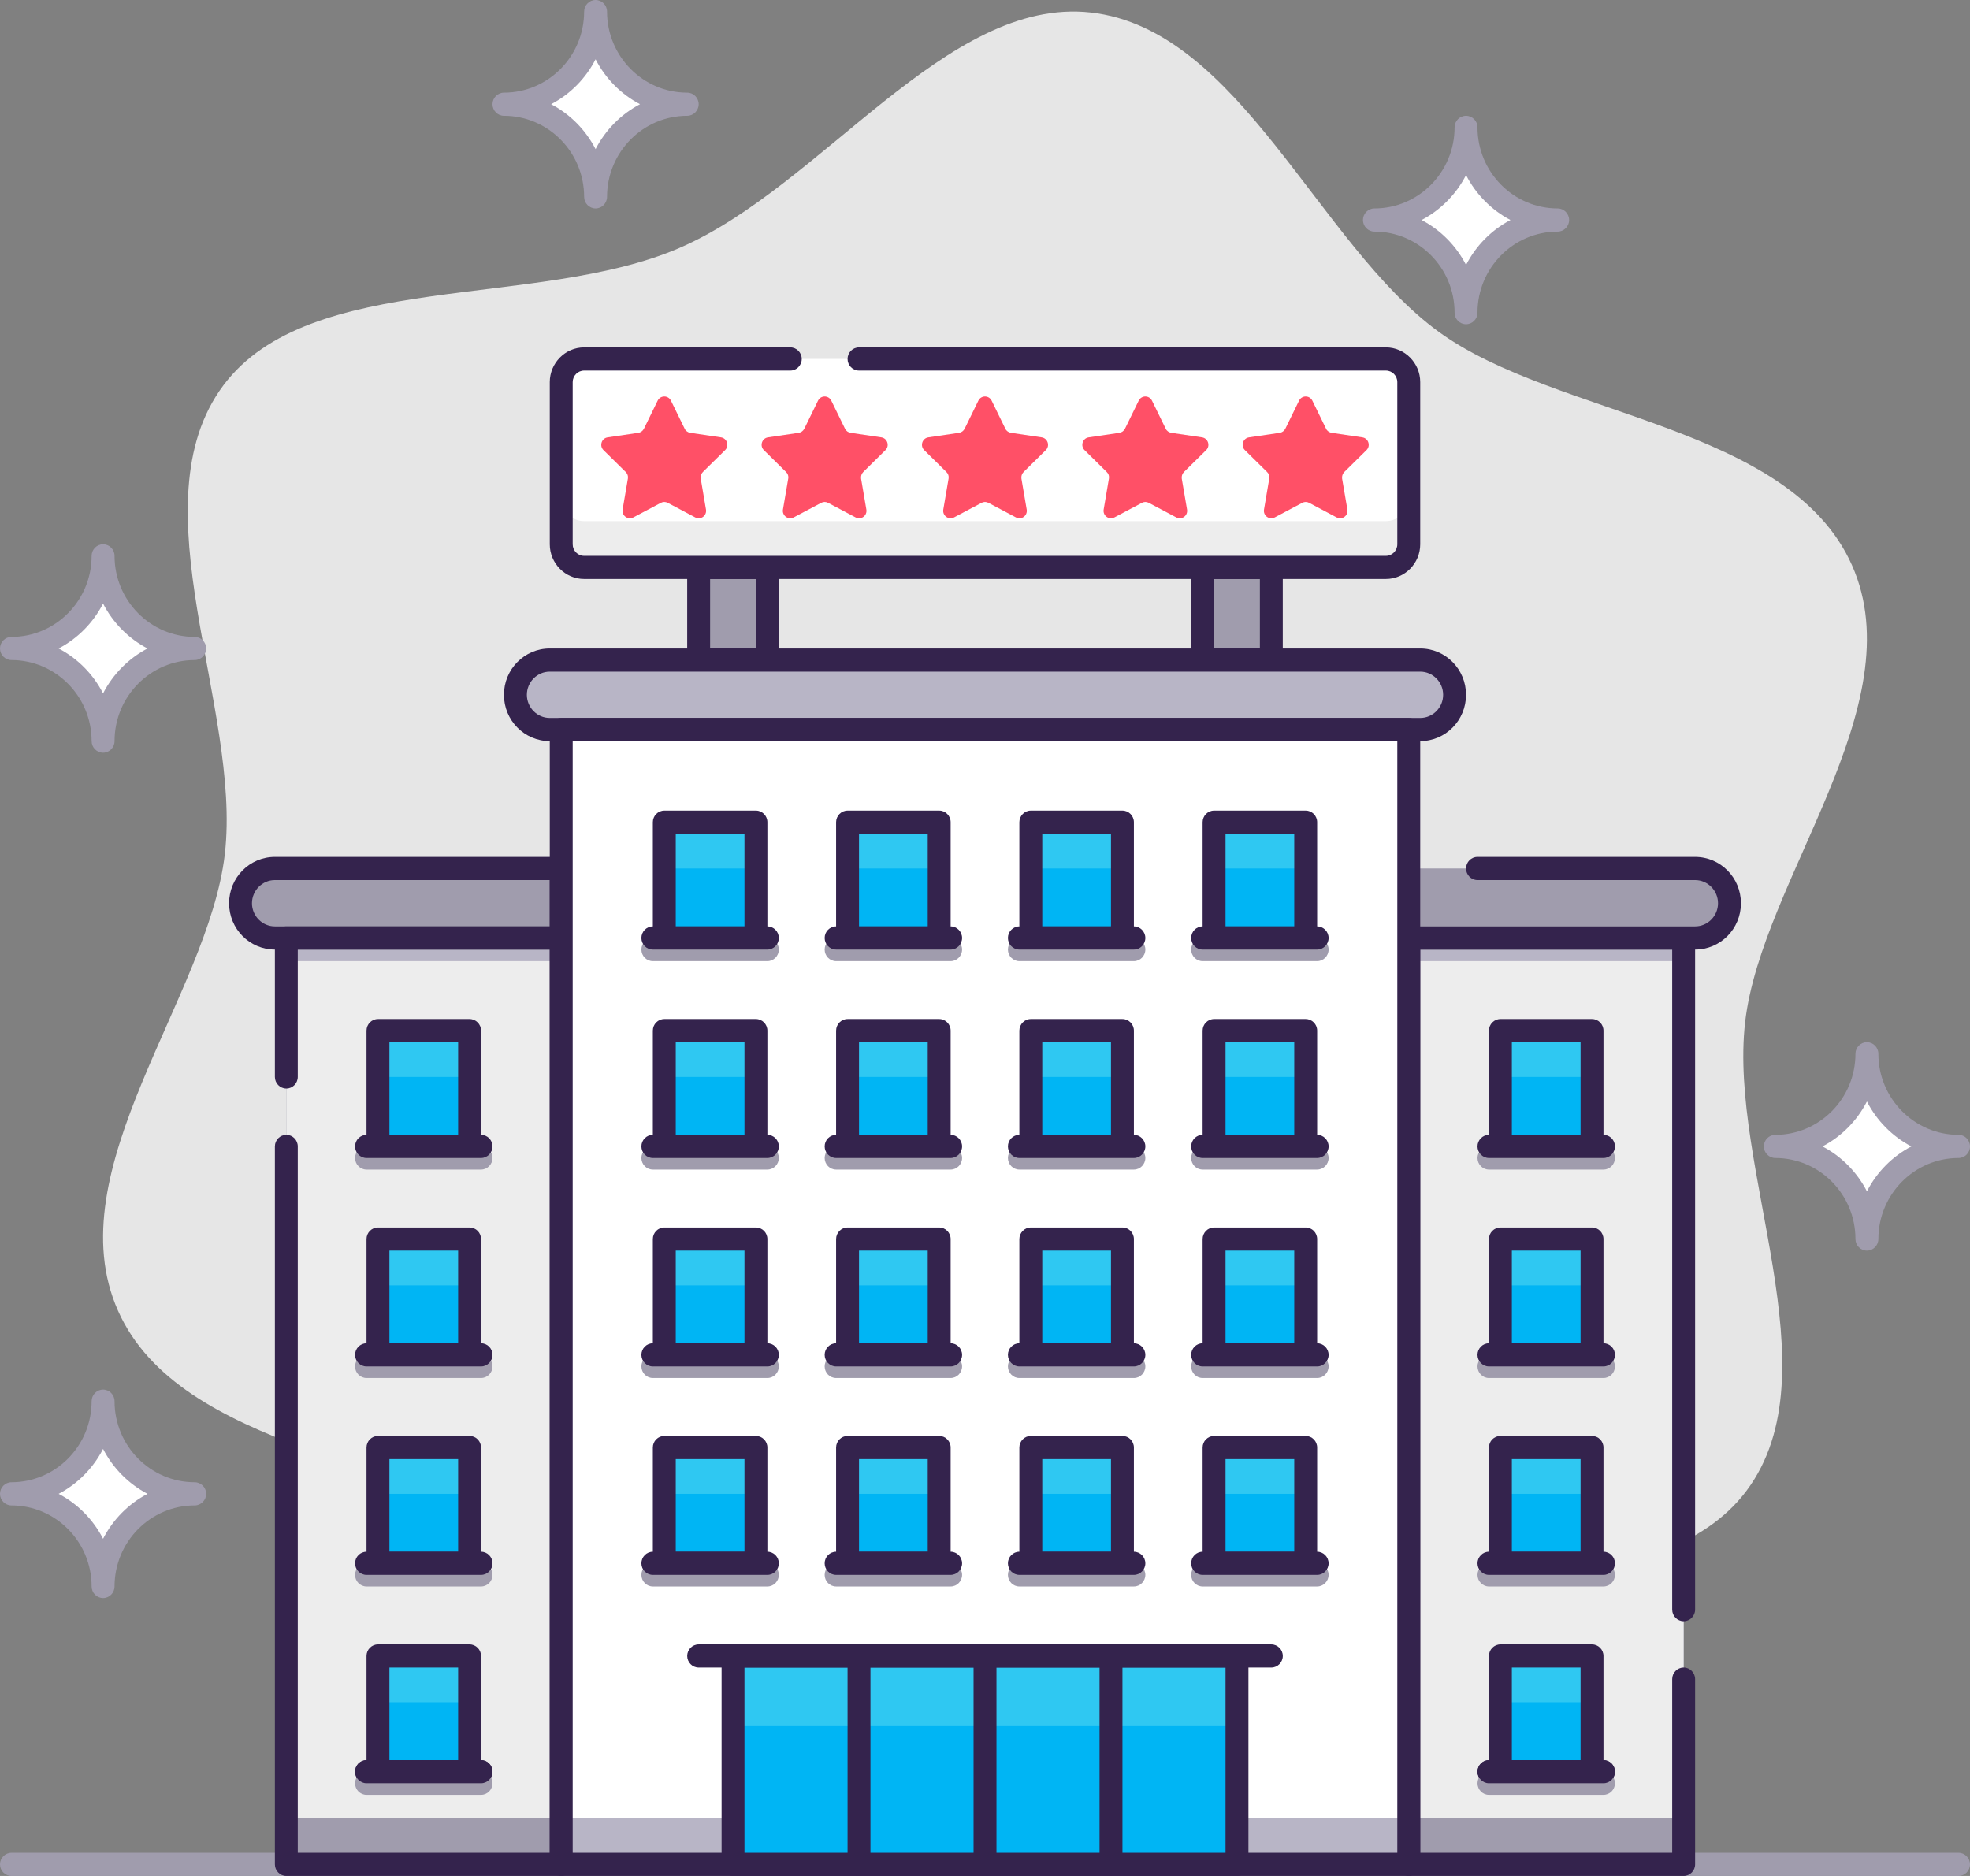 <svg width="84" height="80" viewBox="0 0 84 80" fill="none" xmlns="http://www.w3.org/2000/svg">
<rect x="0" y="0" width="84" height="80" fill="#808080" stroke="none"/>
<g clip-path="url(#clip0_22_1715)">
<path d="M74.413 43.58C75.112 37.516 81.631 30.104 78.97 24.109C76.313 18.114 66.355 17.783 61.364 14.163C56.212 10.43 52.861 1.24 46.508 0.533C40.349 -0.153 35.041 7.965 28.951 10.583C22.861 13.2 13.201 11.516 9.528 16.43C5.738 21.501 10.309 30.163 9.587 36.42C8.888 42.484 2.369 49.896 5.03 55.891C7.687 61.886 17.645 62.217 22.636 65.837C27.788 69.57 31.139 78.76 37.492 79.467C43.651 80.153 48.959 72.035 55.049 69.417C61.139 66.8 70.799 68.484 74.472 63.57C78.262 58.499 73.69 49.837 74.413 43.58Z" fill="#E6E6E6"/>
<path d="M83.512 80H0.488C0.22 80 0 79.778 0 79.506C0 79.235 0.22 79.012 0.488 79.012H83.512C83.78 79.012 84 79.235 84 79.506C84 79.778 83.78 80 83.512 80Z" fill="#A09CAD"/>
<path d="M75.698 48.889C77.856 48.889 79.605 50.657 79.605 52.84C79.605 50.657 81.353 48.889 83.512 48.889C81.353 48.889 79.605 47.121 79.605 44.938C79.605 47.121 77.856 48.889 75.698 48.889Z" fill="white"/>
<path d="M79.605 53.333C79.336 53.333 79.116 53.111 79.116 52.84C79.116 50.933 77.583 49.383 75.698 49.383C75.429 49.383 75.21 49.16 75.21 48.889C75.21 48.617 75.429 48.395 75.698 48.395C77.583 48.395 79.116 46.844 79.116 44.938C79.116 44.667 79.336 44.444 79.605 44.444C79.873 44.444 80.093 44.667 80.093 44.938C80.093 46.844 81.627 48.395 83.512 48.395C83.78 48.395 84 48.617 84 48.889C84 49.16 83.78 49.383 83.512 49.383C81.627 49.383 80.093 50.933 80.093 52.84C80.093 53.111 79.873 53.333 79.605 53.333ZM77.71 48.889C78.521 49.314 79.185 49.985 79.605 50.805C80.025 49.985 80.689 49.314 81.5 48.889C80.689 48.464 80.025 47.793 79.605 46.973C79.185 47.793 78.521 48.464 77.71 48.889Z" fill="#A09CAD"/>
<path d="M58.605 9.383C60.763 9.383 62.511 11.151 62.511 13.333C62.511 11.151 64.26 9.383 66.418 9.383C64.26 9.383 62.511 7.615 62.511 5.432C62.511 7.615 60.763 9.383 58.605 9.383Z" fill="white"/>
<path d="M62.512 13.827C62.243 13.827 62.023 13.605 62.023 13.333C62.023 11.427 60.49 9.877 58.605 9.877C58.336 9.877 58.116 9.654 58.116 9.383C58.116 9.111 58.336 8.889 58.605 8.889C60.49 8.889 62.023 7.338 62.023 5.432C62.023 5.16 62.243 4.938 62.512 4.938C62.78 4.938 63 5.16 63 5.432C63 7.338 64.533 8.889 66.418 8.889C66.687 8.889 66.907 9.111 66.907 9.383C66.907 9.654 66.687 9.877 66.418 9.877C64.533 9.877 63 11.427 63 13.333C63 13.605 62.78 13.827 62.512 13.827ZM60.617 9.383C61.427 9.807 62.092 10.479 62.512 11.299C62.932 10.479 63.596 9.807 64.406 9.383C63.596 8.958 62.932 8.286 62.512 7.467C62.092 8.286 61.427 8.958 60.617 9.383Z" fill="#A09CAD"/>
<path d="M21.488 4.444C23.647 4.444 25.395 6.212 25.395 8.395C25.395 6.212 27.144 4.444 29.302 4.444C27.144 4.444 25.395 2.677 25.395 0.494C25.395 2.677 23.647 4.444 21.488 4.444Z" fill="white"/>
<path d="M25.395 8.889C25.127 8.889 24.907 8.667 24.907 8.395C24.907 6.489 23.373 4.938 21.488 4.938C21.22 4.938 21 4.716 21 4.444C21 4.173 21.22 3.951 21.488 3.951C23.373 3.951 24.907 2.4 24.907 0.494C24.907 0.222 25.127 0 25.395 0C25.664 0 25.884 0.222 25.884 0.494C25.884 2.4 27.417 3.951 29.302 3.951C29.571 3.951 29.791 4.173 29.791 4.444C29.791 4.716 29.571 4.938 29.302 4.938C27.417 4.938 25.884 6.489 25.884 8.395C25.884 8.667 25.664 8.889 25.395 8.889ZM23.5 4.444C24.311 4.869 24.975 5.541 25.395 6.36C25.815 5.541 26.48 4.869 27.29 4.444C26.48 4.02 25.815 3.348 25.395 2.528C24.975 3.348 24.311 4.02 23.5 4.444Z" fill="#A09CAD"/>
<path d="M0.488 27.654C2.647 27.654 4.395 29.422 4.395 31.605C4.395 29.422 6.144 27.654 8.302 27.654C6.144 27.654 4.395 25.886 4.395 23.704C4.395 25.886 2.647 27.654 0.488 27.654Z" fill="white"/>
<path d="M4.395 32.099C4.127 32.099 3.907 31.877 3.907 31.605C3.907 29.699 2.373 28.148 0.488 28.148C0.22 28.148 0 27.926 0 27.654C0 27.383 0.22 27.16 0.488 27.16C2.373 27.16 3.907 25.61 3.907 23.704C3.907 23.432 4.127 23.21 4.395 23.21C4.664 23.21 4.884 23.432 4.884 23.704C4.884 25.61 6.417 27.16 8.302 27.16C8.571 27.16 8.791 27.383 8.791 27.654C8.791 27.926 8.571 28.148 8.302 28.148C6.417 28.148 4.884 29.699 4.884 31.605C4.884 31.877 4.664 32.099 4.395 32.099ZM2.5 27.654C3.311 28.079 3.975 28.751 4.395 29.57C4.815 28.751 5.48 28.079 6.29 27.654C5.48 27.23 4.815 26.558 4.395 25.738C3.975 26.558 3.311 27.23 2.5 27.654Z" fill="#A09CAD"/>
<path d="M0.488 63.704C2.647 63.704 4.395 65.472 4.395 67.654C4.395 65.472 6.144 63.704 8.302 63.704C6.144 63.704 4.395 61.936 4.395 59.753C4.395 61.936 2.647 63.704 0.488 63.704Z" fill="white"/>
<path d="M4.395 68.148C4.127 68.148 3.907 67.926 3.907 67.654C3.907 65.748 2.373 64.198 0.488 64.198C0.22 64.198 0 63.975 0 63.704C0 63.432 0.22 63.21 0.488 63.21C2.373 63.21 3.907 61.659 3.907 59.753C3.907 59.481 4.127 59.259 4.395 59.259C4.664 59.259 4.884 59.481 4.884 59.753C4.884 61.659 6.417 63.21 8.302 63.21C8.571 63.21 8.791 63.432 8.791 63.704C8.791 63.975 8.571 64.198 8.302 64.198C6.417 64.198 4.884 65.748 4.884 67.654C4.884 67.926 4.664 68.148 4.395 68.148ZM2.5 63.704C3.311 64.128 3.975 64.8 4.395 65.62C4.815 64.8 5.48 64.128 6.29 63.704C5.48 63.279 4.815 62.607 4.395 61.788C3.975 62.607 3.311 63.279 2.5 63.704Z" fill="#A09CAD"/>
<path d="M71.791 40H60.07V79.506H71.791V40Z" fill="#A09CAD"/>
<path d="M71.791 40H60.07V77.531H71.791V40Z" fill="#EDEDED"/>
<path d="M71.791 38.025H60.07V40.988H71.791V38.025Z" fill="#B8B5C6"/>
<path d="M63.977 48.889H67.884V43.951H63.977V48.889Z" fill="#2FC8F2"/>
<path d="M63.977 57.778H67.884V52.84H63.977V57.778Z" fill="#2FC8F2"/>
<path d="M63.977 66.667H67.884V61.728H63.977V66.667Z" fill="#2FC8F2"/>
<path d="M63.977 75.555H67.884V70.617H63.977V75.555Z" fill="#2FC8F2"/>
<path d="M63.977 48.889H67.884V45.926H63.977V48.889Z" fill="#00B5F4"/>
<path d="M63.977 57.778H67.884V54.815H63.977V57.778Z" fill="#00B5F4"/>
<path d="M63.977 66.667H67.884V63.704H63.977V66.667Z" fill="#00B5F4"/>
<path d="M63.977 75.555H67.884V72.593H63.977V75.555Z" fill="#00B5F4"/>
<path d="M71.791 80H60.07C59.801 80 59.581 79.778 59.581 79.506V40C59.581 39.728 59.801 39.506 60.07 39.506H71.791C72.059 39.506 72.279 39.728 72.279 40V68.642C72.279 68.914 72.059 69.136 71.791 69.136C71.522 69.136 71.302 68.914 71.302 68.642V40.494H60.558V79.012H71.302V71.605C71.302 71.333 71.522 71.111 71.791 71.111C72.059 71.111 72.279 71.333 72.279 71.605V79.506C72.279 79.778 72.059 80 71.791 80Z" fill="#34234D"/>
<path d="M67.884 49.383H63.977C63.708 49.383 63.488 49.16 63.488 48.889V43.951C63.488 43.679 63.708 43.457 63.977 43.457H67.884C68.152 43.457 68.372 43.679 68.372 43.951V48.889C68.372 49.16 68.152 49.383 67.884 49.383ZM64.465 48.395H67.395V44.444H64.465V48.395Z" fill="#34234D"/>
<path d="M67.884 58.272H63.977C63.708 58.272 63.488 58.049 63.488 57.778V52.84C63.488 52.568 63.708 52.346 63.977 52.346H67.884C68.152 52.346 68.372 52.568 68.372 52.84V57.778C68.372 58.049 68.152 58.272 67.884 58.272ZM64.465 57.284H67.395V53.333H64.465V57.284Z" fill="#34234D"/>
<path d="M67.884 67.16H63.977C63.708 67.16 63.488 66.938 63.488 66.667V61.728C63.488 61.457 63.708 61.235 63.977 61.235H67.884C68.152 61.235 68.372 61.457 68.372 61.728V66.667C68.372 66.938 68.152 67.16 67.884 67.16ZM64.465 66.173H67.395V62.222H64.465V66.173Z" fill="#34234D"/>
<path d="M67.884 76.049H63.977C63.708 76.049 63.488 75.827 63.488 75.556V70.617C63.488 70.346 63.708 70.124 63.977 70.124H67.884C68.152 70.124 68.372 70.346 68.372 70.617V75.556C68.372 75.827 68.152 76.049 67.884 76.049ZM64.465 75.062H67.395V71.111H64.465V75.062Z" fill="#34234D"/>
<path d="M68.372 76.049H63.488C63.22 76.049 63 75.827 63 75.556C63 75.284 63.22 75.062 63.488 75.062H68.372C68.641 75.062 68.861 75.284 68.861 75.556C68.861 75.827 68.641 76.049 68.372 76.049Z" fill="#34234D"/>
<path d="M72.279 37.037H60.07V40H72.279C73.09 40 73.744 39.338 73.744 38.519C73.744 37.699 73.09 37.037 72.279 37.037Z" fill="#A09CAD"/>
<path d="M72.279 40.494H60.07C59.801 40.494 59.581 40.272 59.581 40C59.581 39.728 59.801 39.506 60.07 39.506H72.279C72.816 39.506 73.256 39.062 73.256 38.519C73.256 37.975 72.816 37.531 72.279 37.531H63C62.731 37.531 62.512 37.309 62.512 37.037C62.512 36.765 62.731 36.543 63 36.543H72.279C73.359 36.543 74.233 37.427 74.233 38.519C74.233 39.61 73.359 40.494 72.279 40.494Z" fill="#34234D"/>
<path d="M68.372 76.543H63.488C63.22 76.543 63 76.321 63 76.049C63 75.778 63.22 75.555 63.488 75.555H68.372C68.641 75.555 68.861 75.778 68.861 76.049C68.861 76.321 68.641 76.543 68.372 76.543Z" fill="#A09CAD"/>
<path d="M68.372 67.654H63.488C63.22 67.654 63 67.432 63 67.16C63 66.889 63.22 66.667 63.488 66.667H68.372C68.641 66.667 68.861 66.889 68.861 67.16C68.861 67.432 68.641 67.654 68.372 67.654Z" fill="#A09CAD"/>
<path d="M68.372 58.765H63.488C63.22 58.765 63 58.543 63 58.272C63 58 63.22 57.778 63.488 57.778H68.372C68.641 57.778 68.861 58 68.861 58.272C68.861 58.543 68.641 58.765 68.372 58.765Z" fill="#A09CAD"/>
<path d="M68.372 49.877H63.488C63.22 49.877 63 49.654 63 49.383C63 49.111 63.22 48.889 63.488 48.889H68.372C68.641 48.889 68.861 49.111 68.861 49.383C68.861 49.654 68.641 49.877 68.372 49.877Z" fill="#A09CAD"/>
<path d="M68.372 76.049H63.488C63.22 76.049 63 75.827 63 75.556C63 75.284 63.22 75.062 63.488 75.062H68.372C68.641 75.062 68.861 75.284 68.861 75.556C68.861 75.827 68.641 76.049 68.372 76.049Z" fill="#34234D"/>
<path d="M68.372 67.16H63.488C63.22 67.16 63 66.938 63 66.667C63 66.395 63.22 66.173 63.488 66.173H68.372C68.641 66.173 68.861 66.395 68.861 66.667C68.861 66.938 68.641 67.16 68.372 67.16Z" fill="#34234D"/>
<path d="M68.372 58.272H63.488C63.22 58.272 63 58.049 63 57.778C63 57.506 63.22 57.284 63.488 57.284H68.372C68.641 57.284 68.861 57.506 68.861 57.778C68.861 58.049 68.641 58.272 68.372 58.272Z" fill="#34234D"/>
<path d="M68.372 49.383H63.488C63.22 49.383 63 49.16 63 48.889C63 48.617 63.22 48.395 63.488 48.395H68.372C68.641 48.395 68.861 48.617 68.861 48.889C68.861 49.16 68.641 49.383 68.372 49.383Z" fill="#34234D"/>
<path d="M23.93 40H12.21V79.506H23.93V40Z" fill="#A09CAD"/>
<path d="M23.93 40H12.21V77.531H23.93V40Z" fill="#EDEDED"/>
<path d="M16.116 48.889H20.023V43.951H16.116V48.889Z" fill="#2FC8F2"/>
<path d="M16.116 57.778H20.023V52.84H16.116V57.778Z" fill="#2FC8F2"/>
<path d="M16.116 66.667H20.023V61.728H16.116V66.667Z" fill="#2FC8F2"/>
<path d="M16.116 75.555H20.023V70.617H16.116V75.555Z" fill="#2FC8F2"/>
<path d="M16.116 48.889H20.023V45.926H16.116V48.889Z" fill="#00B5F4"/>
<path d="M16.116 57.778H20.023V54.815H16.116V57.778Z" fill="#00B5F4"/>
<path d="M16.116 66.667H20.023V63.704H16.116V66.667Z" fill="#00B5F4"/>
<path d="M16.116 75.555H20.023V72.593H16.116V75.555Z" fill="#00B5F4"/>
<path d="M23.93 38.025H12.21V40.988H23.93V38.025Z" fill="#B8B5C6"/>
<path d="M23.93 37.037H11.721C10.91 37.037 10.256 37.699 10.256 38.519C10.256 39.338 10.91 40 11.721 40H23.93V37.037Z" fill="#A09CAD"/>
<path d="M23.93 80H12.209C11.941 80 11.721 79.778 11.721 79.506V48.889C11.721 48.617 11.941 48.395 12.209 48.395C12.478 48.395 12.697 48.617 12.697 48.889V79.012H23.442V40.494H12.697V45.926C12.697 46.197 12.478 46.42 12.209 46.42C11.941 46.42 11.721 46.197 11.721 45.926V40C11.721 39.728 11.941 39.506 12.209 39.506H23.93C24.199 39.506 24.418 39.728 24.418 40V79.506C24.418 79.778 24.199 80 23.93 80Z" fill="#34234D"/>
<path d="M20.023 49.383H16.116C15.848 49.383 15.628 49.16 15.628 48.889V43.951C15.628 43.679 15.848 43.457 16.116 43.457H20.023C20.292 43.457 20.512 43.679 20.512 43.951V48.889C20.512 49.16 20.292 49.383 20.023 49.383ZM16.605 48.395H19.535V44.444H16.605V48.395Z" fill="#34234D"/>
<path d="M20.023 58.272H16.116C15.848 58.272 15.628 58.049 15.628 57.778V52.84C15.628 52.568 15.848 52.346 16.116 52.346H20.023C20.292 52.346 20.512 52.568 20.512 52.84V57.778C20.512 58.049 20.292 58.272 20.023 58.272ZM16.605 57.284H19.535V53.333H16.605V57.284Z" fill="#34234D"/>
<path d="M20.023 67.16H16.116C15.848 67.16 15.628 66.938 15.628 66.667V61.728C15.628 61.457 15.848 61.235 16.116 61.235H20.023C20.292 61.235 20.512 61.457 20.512 61.728V66.667C20.512 66.938 20.292 67.16 20.023 67.16ZM16.605 66.173H19.535V62.222H16.605V66.173Z" fill="#34234D"/>
<path d="M20.023 76.049H16.116C15.848 76.049 15.628 75.827 15.628 75.556V70.617C15.628 70.346 15.848 70.124 16.116 70.124H20.023C20.292 70.124 20.512 70.346 20.512 70.617V75.556C20.512 75.827 20.292 76.049 20.023 76.049ZM16.605 75.062H19.535V71.111H16.605V75.062Z" fill="#34234D"/>
<path d="M20.512 76.049H15.628C15.359 76.049 15.14 75.827 15.14 75.556C15.14 75.284 15.359 75.062 15.628 75.062H20.512C20.78 75.062 21 75.284 21 75.556C21 75.827 20.78 76.049 20.512 76.049Z" fill="#34234D"/>
<path d="M23.93 40.494H11.721C10.642 40.494 9.768 39.61 9.768 38.519C9.768 37.427 10.642 36.543 11.721 36.543H23.93C24.199 36.543 24.419 36.765 24.419 37.037V40C24.419 40.272 24.199 40.494 23.93 40.494ZM11.721 37.531C11.184 37.531 10.744 37.975 10.744 38.519C10.744 39.062 11.184 39.506 11.721 39.506H23.442V37.531H11.721Z" fill="#34234D"/>
<path d="M20.512 76.543H15.628C15.359 76.543 15.14 76.321 15.14 76.049C15.14 75.778 15.359 75.555 15.628 75.555H20.512C20.78 75.555 21 75.778 21 76.049C21 76.321 20.78 76.543 20.512 76.543Z" fill="#A09CAD"/>
<path d="M20.512 67.654H15.628C15.359 67.654 15.14 67.432 15.14 67.16C15.14 66.889 15.359 66.667 15.628 66.667H20.512C20.78 66.667 21 66.889 21 67.16C21 67.432 20.78 67.654 20.512 67.654Z" fill="#A09CAD"/>
<path d="M20.512 58.765H15.628C15.359 58.765 15.14 58.543 15.14 58.272C15.14 58 15.359 57.778 15.628 57.778H20.512C20.78 57.778 21 58 21 58.272C21 58.543 20.78 58.765 20.512 58.765Z" fill="#A09CAD"/>
<path d="M20.512 49.877H15.628C15.359 49.877 15.14 49.654 15.14 49.383C15.14 49.111 15.359 48.889 15.628 48.889H20.512C20.78 48.889 21 49.111 21 49.383C21 49.654 20.78 49.877 20.512 49.877Z" fill="#A09CAD"/>
<path d="M20.512 76.049H15.628C15.359 76.049 15.14 75.827 15.14 75.556C15.14 75.284 15.359 75.062 15.628 75.062H20.512C20.78 75.062 21 75.284 21 75.556C21 75.827 20.78 76.049 20.512 76.049Z" fill="#34234D"/>
<path d="M20.512 67.16H15.628C15.359 67.16 15.14 66.938 15.14 66.667C15.14 66.395 15.359 66.173 15.628 66.173H20.512C20.78 66.173 21 66.395 21 66.667C21 66.938 20.78 67.16 20.512 67.16Z" fill="#34234D"/>
<path d="M20.512 58.272H15.628C15.359 58.272 15.14 58.049 15.14 57.778C15.14 57.506 15.359 57.284 15.628 57.284H20.512C20.78 57.284 21 57.506 21 57.778C21 58.049 20.78 58.272 20.512 58.272Z" fill="#34234D"/>
<path d="M20.512 49.383H15.628C15.359 49.383 15.14 49.16 15.14 48.889C15.14 48.617 15.359 48.395 15.628 48.395H20.512C20.78 48.395 21 48.617 21 48.889C21 49.16 20.78 49.383 20.512 49.383Z" fill="#34234D"/>
<path d="M32.721 24.198H29.791V28.148H32.721V24.198Z" fill="#A09CAD"/>
<path d="M54.209 24.198H51.279V28.148H54.209V24.198Z" fill="#A09CAD"/>
<path d="M32.721 28.642H29.791C29.522 28.642 29.302 28.42 29.302 28.148V24.198C29.302 23.926 29.522 23.704 29.791 23.704H32.721C32.989 23.704 33.209 23.926 33.209 24.198V28.148C33.209 28.42 32.989 28.642 32.721 28.642ZM30.279 27.654H32.233V24.691H30.279V27.654Z" fill="#34234D"/>
<path d="M54.209 28.642H51.279C51.01 28.642 50.791 28.42 50.791 28.148V24.198C50.791 23.926 51.01 23.704 51.279 23.704H54.209C54.478 23.704 54.697 23.926 54.697 24.198V28.148C54.697 28.42 54.478 28.642 54.209 28.642ZM51.767 27.654H53.721V24.691H51.767V27.654Z" fill="#34234D"/>
<path d="M59.093 15.309H24.907C24.367 15.309 23.93 15.751 23.93 16.296V23.21C23.93 23.755 24.367 24.198 24.907 24.198H59.093C59.632 24.198 60.07 23.755 60.07 23.21V16.296C60.07 15.751 59.632 15.309 59.093 15.309Z" fill="#EDEDED"/>
<path d="M59.093 15.309H24.907C24.367 15.309 23.93 15.751 23.93 16.296V21.235C23.93 21.78 24.367 22.222 24.907 22.222H59.093C59.632 22.222 60.07 21.78 60.07 21.235V16.296C60.07 15.751 59.632 15.309 59.093 15.309Z" fill="white"/>
<path d="M59.093 24.691H24.907C24.101 24.691 23.442 24.025 23.442 23.21V16.296C23.442 15.482 24.101 14.815 24.907 14.815H33.698C33.966 14.815 34.186 15.037 34.186 15.309C34.186 15.58 33.966 15.803 33.698 15.803H24.907C24.638 15.803 24.419 16.025 24.419 16.296V23.21C24.419 23.482 24.638 23.704 24.907 23.704H59.093C59.362 23.704 59.581 23.482 59.581 23.21V16.296C59.581 16.025 59.362 15.803 59.093 15.803H36.628C36.359 15.803 36.14 15.58 36.14 15.309C36.14 15.037 36.359 14.815 36.628 14.815H59.093C59.899 14.815 60.558 15.482 60.558 16.296V23.21C60.558 24.025 59.899 24.691 59.093 24.691Z" fill="#34234D"/>
<path d="M42.283 17.086L42.869 18.286C42.913 18.38 43.006 18.444 43.108 18.459L44.417 18.652C44.676 18.691 44.779 19.012 44.593 19.195L43.646 20.128C43.572 20.203 43.538 20.306 43.553 20.41L43.778 21.728C43.822 21.99 43.553 22.188 43.319 22.064L42.146 21.442C42.054 21.393 41.946 21.393 41.853 21.442L40.681 22.064C40.452 22.188 40.178 21.99 40.222 21.728L40.447 20.41C40.466 20.306 40.432 20.203 40.354 20.128L39.407 19.195C39.221 19.012 39.324 18.691 39.582 18.652L40.891 18.459C40.994 18.444 41.082 18.38 41.131 18.286L41.717 17.086C41.834 16.849 42.166 16.849 42.283 17.086Z" fill="#FF5067"/>
<path d="M35.446 17.086L36.032 18.286C36.076 18.38 36.169 18.444 36.272 18.459L37.58 18.652C37.839 18.691 37.942 19.012 37.756 19.195L36.809 20.128C36.736 20.203 36.701 20.306 36.716 20.41L36.941 21.728C36.985 21.99 36.716 22.188 36.482 22.064L35.309 21.442C35.217 21.393 35.109 21.393 35.017 21.442L33.844 22.064C33.615 22.188 33.341 21.99 33.385 21.728L33.61 20.41C33.63 20.306 33.595 20.203 33.517 20.128L32.57 19.195C32.384 19.012 32.487 18.691 32.745 18.652L34.054 18.459C34.157 18.444 34.245 18.38 34.294 18.286L34.88 17.086C34.997 16.849 35.329 16.849 35.446 17.086Z" fill="#FF5067"/>
<path d="M28.609 17.086L29.195 18.286C29.239 18.38 29.332 18.444 29.434 18.459L30.743 18.652C31.002 18.691 31.104 19.012 30.919 19.195L29.971 20.128C29.898 20.203 29.864 20.306 29.879 20.41L30.103 21.728C30.147 21.99 29.879 22.188 29.644 22.064L28.472 21.442C28.379 21.393 28.272 21.393 28.179 21.442L27.007 22.064C26.777 22.188 26.504 21.99 26.548 21.728L26.773 20.41C26.792 20.306 26.758 20.203 26.68 20.128L25.732 19.195C25.547 19.012 25.649 18.691 25.908 18.652L27.217 18.459C27.32 18.444 27.407 18.38 27.456 18.286L28.042 17.086C28.16 16.849 28.492 16.849 28.609 17.086Z" fill="#FF5067"/>
<path d="M49.12 17.086L49.707 18.286C49.751 18.38 49.843 18.444 49.946 18.459L51.255 18.652C51.514 18.691 51.616 19.012 51.431 19.195L50.483 20.128C50.41 20.203 50.376 20.306 50.39 20.41L50.615 21.728C50.659 21.99 50.39 22.188 50.156 22.064L48.984 21.442C48.891 21.393 48.784 21.393 48.691 21.442L47.519 22.064C47.289 22.188 47.016 21.99 47.06 21.728L47.284 20.41C47.304 20.306 47.27 20.203 47.191 20.128L46.244 19.195C46.059 19.012 46.161 18.691 46.42 18.652L47.729 18.459C47.831 18.444 47.919 18.38 47.968 18.286L48.554 17.086C48.671 16.849 49.003 16.849 49.12 17.086Z" fill="#FF5067"/>
<path d="M55.958 17.086L56.544 18.286C56.587 18.38 56.68 18.444 56.783 18.459L58.092 18.652C58.35 18.691 58.453 19.012 58.267 19.195L57.32 20.128C57.247 20.203 57.213 20.306 57.227 20.41L57.452 21.728C57.496 21.99 57.227 22.188 56.993 22.064L55.821 21.442C55.728 21.393 55.62 21.393 55.528 21.442L54.356 22.064C54.126 22.188 53.853 21.99 53.897 21.728L54.121 20.41C54.141 20.306 54.106 20.203 54.028 20.128L53.081 19.195C52.895 19.012 52.998 18.691 53.257 18.652L54.566 18.459C54.668 18.444 54.756 18.38 54.805 18.286L55.391 17.086C55.508 16.849 55.84 16.849 55.958 17.086Z" fill="#FF5067"/>
<path d="M60.07 29.136H23.93V32.099H60.07V29.136Z" fill="#B8B5C6"/>
<path d="M60.558 28.148H23.442C22.631 28.148 21.977 28.81 21.977 29.63C21.977 30.449 22.631 31.111 23.442 31.111H60.558C61.369 31.111 62.023 30.449 62.023 29.63C62.023 28.81 61.369 28.148 60.558 28.148Z" fill="#B8B5C6"/>
<path d="M60.558 31.605H23.442C22.363 31.605 21.488 30.721 21.488 29.63C21.488 28.538 22.363 27.654 23.442 27.654H60.558C61.637 27.654 62.511 28.538 62.511 29.63C62.511 30.721 61.637 31.605 60.558 31.605ZM23.442 28.642C22.905 28.642 22.465 29.086 22.465 29.63C22.465 30.173 22.905 30.617 23.442 30.617H60.558C61.095 30.617 61.535 30.173 61.535 29.63C61.535 29.086 61.095 28.642 60.558 28.642H23.442Z" fill="#34234D"/>
<path d="M60.07 31.111H23.93V79.506H60.07V31.111Z" fill="#B8B5C6"/>
<path d="M60.07 31.111H23.93V77.531H60.07V31.111Z" fill="white"/>
<path d="M36.139 40H40.046V35.062H36.139V40Z" fill="#2FC8F2"/>
<path d="M43.953 40H47.86V35.062H43.953V40Z" fill="#2FC8F2"/>
<path d="M28.325 40H32.232V35.062H28.325V40Z" fill="#2FC8F2"/>
<path d="M36.139 48.889H40.046V43.951H36.139V48.889Z" fill="#2FC8F2"/>
<path d="M43.953 48.889H47.86V43.951H43.953V48.889Z" fill="#2FC8F2"/>
<path d="M28.325 48.889H32.232V43.951H28.325V48.889Z" fill="#2FC8F2"/>
<path d="M36.139 57.778H40.046V52.84H36.139V57.778Z" fill="#2FC8F2"/>
<path d="M43.953 57.778H47.86V52.84H43.953V57.778Z" fill="#2FC8F2"/>
<path d="M28.325 57.778H32.232V52.84H28.325V57.778Z" fill="#2FC8F2"/>
<path d="M36.139 66.667H40.046V61.728H36.139V66.667Z" fill="#2FC8F2"/>
<path d="M43.953 66.667H47.86V61.728H43.953V66.667Z" fill="#2FC8F2"/>
<path d="M28.325 66.667H32.232V61.728H28.325V66.667Z" fill="#2FC8F2"/>
<path d="M51.767 40H55.674V35.062H51.767V40Z" fill="#2FC8F2"/>
<path d="M51.767 48.889H55.674V43.951H51.767V48.889Z" fill="#2FC8F2"/>
<path d="M51.767 57.778H55.674V52.84H51.767V57.778Z" fill="#2FC8F2"/>
<path d="M51.767 66.667H55.674V61.728H51.767V66.667Z" fill="#2FC8F2"/>
<path d="M36.139 40H40.046V37.037H36.139V40Z" fill="#00B5F4"/>
<path d="M43.953 40H47.86V37.037H43.953V40Z" fill="#00B5F4"/>
<path d="M28.325 40H32.232V37.037H28.325V40Z" fill="#00B5F4"/>
<path d="M36.139 48.889H40.046V45.926H36.139V48.889Z" fill="#00B5F4"/>
<path d="M43.953 48.889H47.86V45.926H43.953V48.889Z" fill="#00B5F4"/>
<path d="M28.325 48.889H32.232V45.926H28.325V48.889Z" fill="#00B5F4"/>
<path d="M36.139 57.778H40.046V54.815H36.139V57.778Z" fill="#00B5F4"/>
<path d="M43.953 57.778H47.86V54.815H43.953V57.778Z" fill="#00B5F4"/>
<path d="M28.325 57.778H32.232V54.815H28.325V57.778Z" fill="#00B5F4"/>
<path d="M36.139 66.667H40.046V63.704H36.139V66.667Z" fill="#00B5F4"/>
<path d="M43.953 66.667H47.86V63.704H43.953V66.667Z" fill="#00B5F4"/>
<path d="M28.325 66.667H32.232V63.704H28.325V66.667Z" fill="#00B5F4"/>
<path d="M51.767 40H55.674V37.037H51.767V40Z" fill="#00B5F4"/>
<path d="M51.767 48.889H55.674V45.926H51.767V48.889Z" fill="#00B5F4"/>
<path d="M51.767 57.778H55.674V54.815H51.767V57.778Z" fill="#00B5F4"/>
<path d="M51.767 66.667H55.674V63.704H51.767V66.667Z" fill="#00B5F4"/>
<path d="M60.07 80H23.93C23.662 80 23.442 79.778 23.442 79.506V31.111C23.442 30.84 23.662 30.617 23.93 30.617H60.07C60.338 30.617 60.558 30.84 60.558 31.111V79.506C60.558 79.778 60.338 80 60.07 80ZM24.419 79.012H59.581V31.605H24.419V79.012Z" fill="#34234D"/>
<path d="M40.047 40.494H36.14C35.871 40.494 35.651 40.272 35.651 40V35.062C35.651 34.79 35.871 34.568 36.14 34.568H40.047C40.315 34.568 40.535 34.79 40.535 35.062V40C40.535 40.272 40.315 40.494 40.047 40.494ZM36.628 39.506H39.558V35.556H36.628V39.506Z" fill="#34234D"/>
<path d="M47.861 40.494H43.954C43.685 40.494 43.465 40.272 43.465 40V35.062C43.465 34.79 43.685 34.568 43.954 34.568H47.861C48.129 34.568 48.349 34.79 48.349 35.062V40C48.349 40.272 48.129 40.494 47.861 40.494ZM44.442 39.506H47.372V35.556H44.442V39.506Z" fill="#34234D"/>
<path d="M32.233 40.494H28.326C28.057 40.494 27.837 40.272 27.837 40V35.062C27.837 34.79 28.057 34.568 28.326 34.568H32.233C32.501 34.568 32.721 34.79 32.721 35.062V40C32.721 40.272 32.501 40.494 32.233 40.494ZM28.814 39.506H31.744V35.556H28.814V39.506Z" fill="#34234D"/>
<path d="M40.047 49.383H36.14C35.871 49.383 35.651 49.16 35.651 48.889V43.951C35.651 43.679 35.871 43.457 36.14 43.457H40.047C40.315 43.457 40.535 43.679 40.535 43.951V48.889C40.535 49.16 40.315 49.383 40.047 49.383ZM36.628 48.395H39.558V44.444H36.628V48.395Z" fill="#34234D"/>
<path d="M47.861 49.383H43.954C43.685 49.383 43.465 49.16 43.465 48.889V43.951C43.465 43.679 43.685 43.457 43.954 43.457H47.861C48.129 43.457 48.349 43.679 48.349 43.951V48.889C48.349 49.16 48.129 49.383 47.861 49.383ZM44.442 48.395H47.372V44.444H44.442V48.395Z" fill="#34234D"/>
<path d="M32.233 49.383H28.326C28.057 49.383 27.837 49.16 27.837 48.889V43.951C27.837 43.679 28.057 43.457 28.326 43.457H32.233C32.501 43.457 32.721 43.679 32.721 43.951V48.889C32.721 49.16 32.501 49.383 32.233 49.383ZM28.814 48.395H31.744V44.444H28.814V48.395Z" fill="#34234D"/>
<path d="M40.047 58.272H36.14C35.871 58.272 35.651 58.049 35.651 57.778V52.84C35.651 52.568 35.871 52.346 36.14 52.346H40.047C40.315 52.346 40.535 52.568 40.535 52.84V57.778C40.535 58.049 40.315 58.272 40.047 58.272ZM36.628 57.284H39.558V53.333H36.628V57.284Z" fill="#34234D"/>
<path d="M47.861 58.272H43.954C43.685 58.272 43.465 58.049 43.465 57.778V52.84C43.465 52.568 43.685 52.346 43.954 52.346H47.861C48.129 52.346 48.349 52.568 48.349 52.84V57.778C48.349 58.049 48.129 58.272 47.861 58.272ZM44.442 57.284H47.372V53.333H44.442V57.284Z" fill="#34234D"/>
<path d="M32.233 58.272H28.326C28.057 58.272 27.837 58.049 27.837 57.778V52.84C27.837 52.568 28.057 52.346 28.326 52.346H32.233C32.501 52.346 32.721 52.568 32.721 52.84V57.778C32.721 58.049 32.501 58.272 32.233 58.272ZM28.814 57.284H31.744V53.333H28.814V57.284Z" fill="#34234D"/>
<path d="M40.047 67.16H36.14C35.871 67.16 35.651 66.938 35.651 66.667V61.728C35.651 61.457 35.871 61.235 36.14 61.235H40.047C40.315 61.235 40.535 61.457 40.535 61.728V66.667C40.535 66.938 40.315 67.16 40.047 67.16ZM36.628 66.173H39.558V62.222H36.628V66.173Z" fill="#34234D"/>
<path d="M47.861 67.16H43.954C43.685 67.16 43.465 66.938 43.465 66.667V61.728C43.465 61.457 43.685 61.235 43.954 61.235H47.861C48.129 61.235 48.349 61.457 48.349 61.728V66.667C48.349 66.938 48.129 67.16 47.861 67.16ZM44.442 66.173H47.372V62.222H44.442V66.173Z" fill="#34234D"/>
<path d="M32.233 67.16H28.326C28.057 67.16 27.837 66.938 27.837 66.667V61.728C27.837 61.457 28.057 61.235 28.326 61.235H32.233C32.501 61.235 32.721 61.457 32.721 61.728V66.667C32.721 66.938 32.501 67.16 32.233 67.16ZM28.814 66.173H31.744V62.222H28.814V66.173Z" fill="#34234D"/>
<path d="M52.744 70.617H31.256V79.506H52.744V70.617Z" fill="#2FC8F2"/>
<path d="M52.744 73.58H31.256V79.506H52.744V73.58Z" fill="#00B5F4"/>
<path d="M52.744 80H31.256C30.987 80 30.768 79.778 30.768 79.506V70.617C30.768 70.346 30.987 70.124 31.256 70.124H52.744C53.013 70.124 53.233 70.346 53.233 70.617V79.506C53.233 79.778 53.013 80 52.744 80ZM31.744 79.012H52.256V71.111H31.744V79.012Z" fill="#34234D"/>
<path d="M54.209 71.111H29.791C29.522 71.111 29.302 70.889 29.302 70.617C29.302 70.346 29.522 70.124 29.791 70.124H54.209C54.478 70.124 54.698 70.346 54.698 70.617C54.698 70.889 54.478 71.111 54.209 71.111Z" fill="#34234D"/>
<path d="M55.675 40.494H51.768C51.499 40.494 51.279 40.272 51.279 40V35.062C51.279 34.79 51.499 34.568 51.768 34.568H55.675C55.943 34.568 56.163 34.79 56.163 35.062V40C56.163 40.272 55.943 40.494 55.675 40.494ZM52.256 39.506H55.186V35.556H52.256V39.506Z" fill="#34234D"/>
<path d="M55.675 49.383H51.768C51.499 49.383 51.279 49.16 51.279 48.889V43.951C51.279 43.679 51.499 43.457 51.768 43.457H55.675C55.943 43.457 56.163 43.679 56.163 43.951V48.889C56.163 49.16 55.943 49.383 55.675 49.383ZM52.256 48.395H55.186V44.444H52.256V48.395Z" fill="#34234D"/>
<path d="M55.675 58.272H51.768C51.499 58.272 51.279 58.049 51.279 57.778V52.84C51.279 52.568 51.499 52.346 51.768 52.346H55.675C55.943 52.346 56.163 52.568 56.163 52.84V57.778C56.163 58.049 55.943 58.272 55.675 58.272ZM52.256 57.284H55.186V53.333H52.256V57.284Z" fill="#34234D"/>
<path d="M55.675 67.16H51.768C51.499 67.16 51.279 66.938 51.279 66.667V61.728C51.279 61.457 51.499 61.235 51.768 61.235H55.675C55.943 61.235 56.163 61.457 56.163 61.728V66.667C56.163 66.938 55.943 67.16 55.675 67.16ZM52.256 66.173H55.186V62.222H52.256V66.173Z" fill="#34234D"/>
<path d="M32.721 40.988H27.837C27.568 40.988 27.349 40.765 27.349 40.494C27.349 40.222 27.568 40 27.837 40H32.721C32.989 40 33.209 40.222 33.209 40.494C33.209 40.765 32.989 40.988 32.721 40.988Z" fill="#A09CAD"/>
<path d="M40.535 40.988H35.651C35.382 40.988 35.163 40.765 35.163 40.494C35.163 40.222 35.382 40 35.651 40H40.535C40.803 40 41.023 40.222 41.023 40.494C41.023 40.765 40.803 40.988 40.535 40.988Z" fill="#A09CAD"/>
<path d="M48.349 40.988H43.465C43.196 40.988 42.977 40.765 42.977 40.494C42.977 40.222 43.196 40 43.465 40H48.349C48.617 40 48.837 40.222 48.837 40.494C48.837 40.765 48.617 40.988 48.349 40.988Z" fill="#A09CAD"/>
<path d="M32.721 49.877H27.837C27.568 49.877 27.349 49.654 27.349 49.383C27.349 49.111 27.568 48.889 27.837 48.889H32.721C32.989 48.889 33.209 49.111 33.209 49.383C33.209 49.654 32.989 49.877 32.721 49.877Z" fill="#A09CAD"/>
<path d="M40.535 49.877H35.651C35.382 49.877 35.163 49.654 35.163 49.383C35.163 49.111 35.382 48.889 35.651 48.889H40.535C40.803 48.889 41.023 49.111 41.023 49.383C41.023 49.654 40.803 49.877 40.535 49.877Z" fill="#A09CAD"/>
<path d="M48.349 49.877H43.465C43.196 49.877 42.977 49.654 42.977 49.383C42.977 49.111 43.196 48.889 43.465 48.889H48.349C48.617 48.889 48.837 49.111 48.837 49.383C48.837 49.654 48.617 49.877 48.349 49.877Z" fill="#A09CAD"/>
<path d="M32.721 58.765H27.837C27.568 58.765 27.349 58.543 27.349 58.272C27.349 58 27.568 57.778 27.837 57.778H32.721C32.989 57.778 33.209 58 33.209 58.272C33.209 58.543 32.989 58.765 32.721 58.765Z" fill="#A09CAD"/>
<path d="M40.535 58.765H35.651C35.382 58.765 35.163 58.543 35.163 58.272C35.163 58 35.382 57.778 35.651 57.778H40.535C40.803 57.778 41.023 58 41.023 58.272C41.023 58.543 40.803 58.765 40.535 58.765Z" fill="#A09CAD"/>
<path d="M48.349 58.765H43.465C43.196 58.765 42.977 58.543 42.977 58.272C42.977 58 43.196 57.778 43.465 57.778H48.349C48.617 57.778 48.837 58 48.837 58.272C48.837 58.543 48.617 58.765 48.349 58.765Z" fill="#A09CAD"/>
<path d="M32.721 67.654H27.837C27.568 67.654 27.349 67.432 27.349 67.16C27.349 66.889 27.568 66.667 27.837 66.667H32.721C32.989 66.667 33.209 66.889 33.209 67.16C33.209 67.432 32.989 67.654 32.721 67.654Z" fill="#A09CAD"/>
<path d="M40.535 67.654H35.651C35.382 67.654 35.163 67.432 35.163 67.16C35.163 66.889 35.382 66.667 35.651 66.667H40.535C40.803 66.667 41.023 66.889 41.023 67.16C41.023 67.432 40.803 67.654 40.535 67.654Z" fill="#A09CAD"/>
<path d="M48.349 67.654H43.465C43.196 67.654 42.977 67.432 42.977 67.16C42.977 66.889 43.196 66.667 43.465 66.667H48.349C48.617 66.667 48.837 66.889 48.837 67.16C48.837 67.432 48.617 67.654 48.349 67.654Z" fill="#A09CAD"/>
<path d="M56.163 40.988H51.279C51.01 40.988 50.791 40.765 50.791 40.494C50.791 40.222 51.01 40 51.279 40H56.163C56.431 40 56.651 40.222 56.651 40.494C56.651 40.765 56.431 40.988 56.163 40.988Z" fill="#A09CAD"/>
<path d="M56.163 49.877H51.279C51.01 49.877 50.791 49.654 50.791 49.383C50.791 49.111 51.01 48.889 51.279 48.889H56.163C56.431 48.889 56.651 49.111 56.651 49.383C56.651 49.654 56.431 49.877 56.163 49.877Z" fill="#A09CAD"/>
<path d="M56.163 58.765H51.279C51.01 58.765 50.791 58.543 50.791 58.272C50.791 58 51.01 57.778 51.279 57.778H56.163C56.431 57.778 56.651 58 56.651 58.272C56.651 58.543 56.431 58.765 56.163 58.765Z" fill="#A09CAD"/>
<path d="M56.163 67.654H51.279C51.01 67.654 50.791 67.432 50.791 67.16C50.791 66.889 51.01 66.667 51.279 66.667H56.163C56.431 66.667 56.651 66.889 56.651 67.16C56.651 67.432 56.431 67.654 56.163 67.654Z" fill="#A09CAD"/>
<path d="M32.721 40.494H27.837C27.568 40.494 27.349 40.272 27.349 40C27.349 39.728 27.568 39.506 27.837 39.506H32.721C32.989 39.506 33.209 39.728 33.209 40C33.209 40.272 32.989 40.494 32.721 40.494Z" fill="#34234D"/>
<path d="M40.535 40.494H35.651C35.382 40.494 35.163 40.272 35.163 40C35.163 39.728 35.382 39.506 35.651 39.506H40.535C40.803 39.506 41.023 39.728 41.023 40C41.023 40.272 40.803 40.494 40.535 40.494Z" fill="#34234D"/>
<path d="M48.349 40.494H43.465C43.196 40.494 42.977 40.272 42.977 40C42.977 39.728 43.196 39.506 43.465 39.506H48.349C48.617 39.506 48.837 39.728 48.837 40C48.837 40.272 48.617 40.494 48.349 40.494Z" fill="#34234D"/>
<path d="M32.721 49.383H27.837C27.568 49.383 27.349 49.16 27.349 48.889C27.349 48.617 27.568 48.395 27.837 48.395H32.721C32.989 48.395 33.209 48.617 33.209 48.889C33.209 49.16 32.989 49.383 32.721 49.383Z" fill="#34234D"/>
<path d="M40.535 49.383H35.651C35.382 49.383 35.163 49.16 35.163 48.889C35.163 48.617 35.382 48.395 35.651 48.395H40.535C40.803 48.395 41.023 48.617 41.023 48.889C41.023 49.16 40.803 49.383 40.535 49.383Z" fill="#34234D"/>
<path d="M48.349 49.383H43.465C43.196 49.383 42.977 49.16 42.977 48.889C42.977 48.617 43.196 48.395 43.465 48.395H48.349C48.617 48.395 48.837 48.617 48.837 48.889C48.837 49.16 48.617 49.383 48.349 49.383Z" fill="#34234D"/>
<path d="M32.721 58.272H27.837C27.568 58.272 27.349 58.049 27.349 57.778C27.349 57.506 27.568 57.284 27.837 57.284H32.721C32.989 57.284 33.209 57.506 33.209 57.778C33.209 58.049 32.989 58.272 32.721 58.272Z" fill="#34234D"/>
<path d="M40.535 58.272H35.651C35.382 58.272 35.163 58.049 35.163 57.778C35.163 57.506 35.382 57.284 35.651 57.284H40.535C40.803 57.284 41.023 57.506 41.023 57.778C41.023 58.049 40.803 58.272 40.535 58.272Z" fill="#34234D"/>
<path d="M48.349 58.272H43.465C43.196 58.272 42.977 58.049 42.977 57.778C42.977 57.506 43.196 57.284 43.465 57.284H48.349C48.617 57.284 48.837 57.506 48.837 57.778C48.837 58.049 48.617 58.272 48.349 58.272Z" fill="#34234D"/>
<path d="M32.721 67.16H27.837C27.568 67.16 27.349 66.938 27.349 66.667C27.349 66.395 27.568 66.173 27.837 66.173H32.721C32.989 66.173 33.209 66.395 33.209 66.667C33.209 66.938 32.989 67.16 32.721 67.16Z" fill="#34234D"/>
<path d="M40.535 67.16H35.651C35.382 67.16 35.163 66.938 35.163 66.667C35.163 66.395 35.382 66.173 35.651 66.173H40.535C40.803 66.173 41.023 66.395 41.023 66.667C41.023 66.938 40.803 67.16 40.535 67.16Z" fill="#34234D"/>
<path d="M48.349 67.16H43.465C43.196 67.16 42.977 66.938 42.977 66.667C42.977 66.395 43.196 66.173 43.465 66.173H48.349C48.617 66.173 48.837 66.395 48.837 66.667C48.837 66.938 48.617 67.16 48.349 67.16Z" fill="#34234D"/>
<path d="M56.163 40.494H51.279C51.01 40.494 50.791 40.272 50.791 40C50.791 39.728 51.01 39.506 51.279 39.506H56.163C56.431 39.506 56.651 39.728 56.651 40C56.651 40.272 56.431 40.494 56.163 40.494Z" fill="#34234D"/>
<path d="M56.163 49.383H51.279C51.01 49.383 50.791 49.16 50.791 48.889C50.791 48.617 51.01 48.395 51.279 48.395H56.163C56.431 48.395 56.651 48.617 56.651 48.889C56.651 49.16 56.431 49.383 56.163 49.383Z" fill="#34234D"/>
<path d="M56.163 58.272H51.279C51.01 58.272 50.791 58.049 50.791 57.778C50.791 57.506 51.01 57.284 51.279 57.284H56.163C56.431 57.284 56.651 57.506 56.651 57.778C56.651 58.049 56.431 58.272 56.163 58.272Z" fill="#34234D"/>
<path d="M56.163 67.16H51.279C51.01 67.16 50.791 66.938 50.791 66.667C50.791 66.395 51.01 66.173 51.279 66.173H56.163C56.431 66.173 56.651 66.395 56.651 66.667C56.651 66.938 56.431 67.16 56.163 67.16Z" fill="#34234D"/>
<path d="M42 80C41.731 80 41.512 79.778 41.512 79.506V70.617C41.512 70.346 41.731 70.124 42 70.124C42.269 70.124 42.489 70.346 42.489 70.617V79.506C42.489 79.778 42.269 80 42 80Z" fill="#34234D"/>
<path d="M36.628 80C36.359 80 36.14 79.778 36.14 79.506V70.617C36.14 70.346 36.359 70.124 36.628 70.124C36.897 70.124 37.116 70.346 37.116 70.617V79.506C37.116 79.778 36.897 80 36.628 80Z" fill="#34234D"/>
<path d="M47.372 80C47.104 80 46.884 79.778 46.884 79.506V70.617C46.884 70.346 47.104 70.124 47.372 70.124C47.641 70.124 47.861 70.346 47.861 70.617V79.506C47.861 79.778 47.641 80 47.372 80Z" fill="#34234D"/>
</g>
<defs>
<clipPath id="clip0_22_1715">
<rect width="84" height="80" fill="white"/>
</clipPath>
</defs>
</svg>
